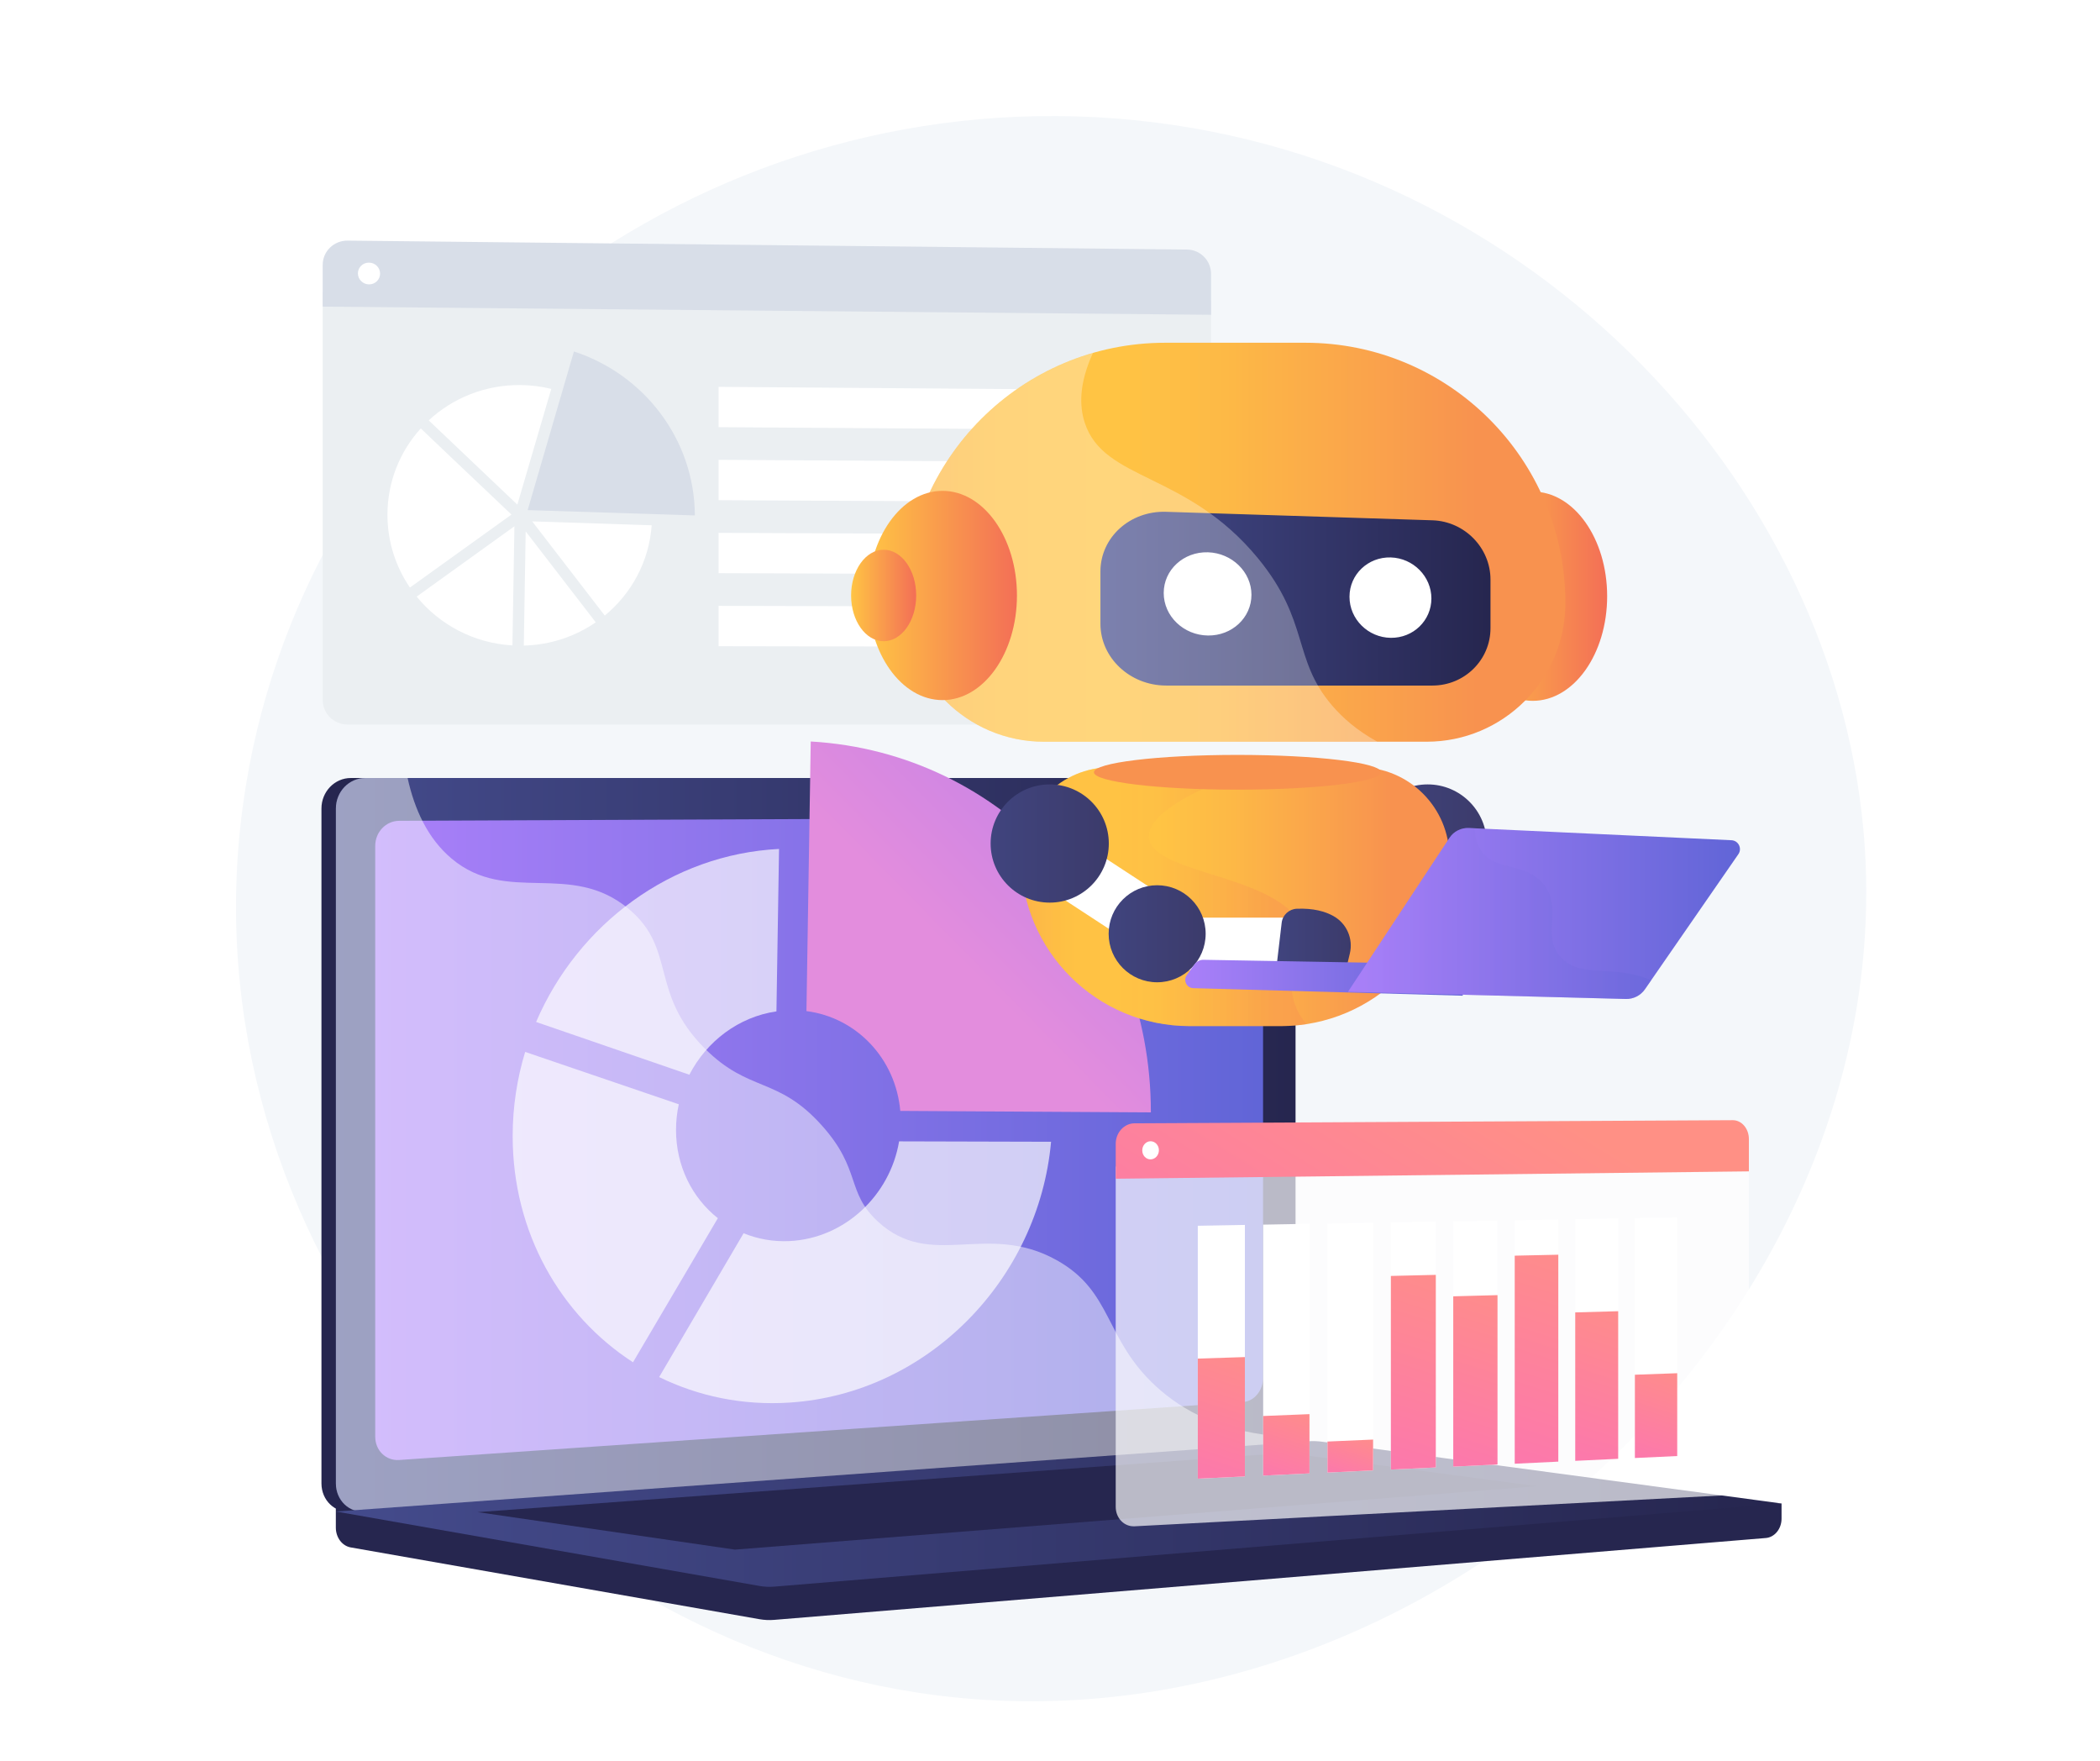 <svg xmlns="http://www.w3.org/2000/svg" viewBox="0 250 3710 3110" style="enable-background:new 0 0 3710 3710" xml:space="preserve"><style>.st0{fill:#fff}.st2{fill:#26264f}</style><path class="st0" d="M0 0h3710v3710H0z" id="Background"/><g id="Illustration"><path d="M1901.8 455.6C1164.6 433.9 525.9 968.8 429.4 1670.8c-105.5 767.5 475.1 1458 1189.6 1568.6 888.7 137.6 1750.6-658.3 1673.2-1521.7-58.3-650.4-640.9-1239.9-1390.4-1262.1z" style="fill:#f4f7fa"/><path class="st2" d="m3147.4 2905.6-2554.1-21.8v64.4c0 17.5 11.1 32.3 26.2 35l722.2 126.8c8.6 1.5 17.3 1.9 25.9 1.2l1752-144.6c15.6-1.3 27.8-16.2 27.8-34.2v-26.8z"/><path class="st2" d="M2220.6 2802.3 619.8 2920.2c-28.6 2.1-51.9-20.3-51.9-50.1v-1192c0-29.8 23.3-53.9 51.9-53.9h1600.8c23.6 0 42.7 21.8 42.7 48.7v1077.6c0 26.9-19.1 50.1-42.7 51.8z"/><linearGradient id="SVGID_1_" gradientUnits="userSpaceOnUse" x1="593.381" y1="2272.251" x2="2288.786" y2="2272.251"><stop offset="0" style="stop-color:#444b8c"/><stop offset=".996" style="stop-color:#26264f"/></linearGradient><path d="M2246.1 2802.3 645.3 2920.2c-28.6 2.1-51.9-20.3-51.9-50.1v-1192c0-29.8 23.3-53.9 51.9-53.9h1600.8c23.6 0 42.7 21.8 42.7 48.7v1077.6c0 26.9-19.1 50.1-42.7 51.8z" style="fill:url(#SVGID_1_)"/><linearGradient id="SVGID_2_" gradientUnits="userSpaceOnUse" x1="663.015" y1="2261.109" x2="2231.452" y2="2261.109"><stop offset="0" style="stop-color:#aa80f9"/><stop offset=".996" style="stop-color:#6165d7"/></linearGradient><path d="m2196.2 2726.4-1491 102.4c-23.3 1.6-42.3-16.8-42.3-41.1V1744c0-24.3 18.9-44.1 42.3-44.2l1491-6.4c19.5-.1 35.2 17.8 35.2 39.9v950.6c.1 22.1-15.7 41.1-35.2 42.5z" style="fill:url(#SVGID_2_)"/><path class="st0" d="M1502.2 1656.8c0 11.1-8.2 20.1-18.4 20.1s-18.5-8.9-18.5-20 8.3-20.1 18.5-20.1c10.2-.1 18.4 8.9 18.4 20z"/><path d="M645.3 2920.2 2238 2802.9l8.1-.6c10.8-.8 20.7-6.1 28.2-14.3-114.6-6.3-185.8-46.9-231.7-89-92.2-84.4-76.2-167.6-175.7-223.1-124-69.2-221.6 18.5-315.7-68-57.1-52.5-29-91.6-99.3-170-77.8-86.8-128.4-57.6-206.6-135.8-98.8-98.8-49.4-175.7-134.5-246.6-103.3-86.1-214.6-6.4-312.9-88.9-42.4-35.6-65.7-87.4-77.8-142.4h-74.8c-28.6 0-51.9 24.1-51.9 53.9v1192.1c0 29.7 23.3 52.1 51.9 50z" style="opacity:.48;fill:#fff"/><linearGradient id="SVGID_3_" gradientUnits="userSpaceOnUse" x1="593.381" y1="2924.139" x2="3147.44" y2="2924.139"><stop offset="0" style="stop-color:#444b8c"/><stop offset=".996" style="stop-color:#26264f"/></linearGradient><path d="m2309.9 2795.8-1716.5 124 748.4 131.5c8.6 1.5 17.3 1.9 25.9 1.2l1779.7-146.9-810.2-108.9c-9-1.3-18.2-1.6-27.3-.9z" style="fill:url(#SVGID_3_)"/><path class="st2" d="m843.8 2920.9 1429.1-104.8 442.3 59-1416.8 112z"/><path class="st0" d="M1217.9 2148.3c30.5-59.2 87.3-102.3 153.8-111.9l4.6-286.9c-189.9 9.5-354.9 132.5-429.2 305.6l270.8 93.2zm370.5 117.7c-16 95.4-96.1 171.3-193.4 176.1-28.9 1.4-56.4-3.6-81.3-13.8l-149.2 254c69.1 33.9 147.6 50.5 230.4 45.1 244.3-15.8 440.1-217.8 462-460.7l-268.5-.7zm-470.1 390.2 149.9-254.5c-45.1-35.7-73.9-91.7-73.9-155.9 0-15.5 1.7-30.7 4.9-45.3L927.8 2108c-14.4 47.2-22.1 97.2-22.1 148.7 0 170.6 84.7 316.7 212.6 399.5z" style="opacity:.67"/><linearGradient id="SVGID_4_" gradientUnits="userSpaceOnUse" x1="1680.792" y1="1938.499" x2="2385.795" y2="1244.179"><stop offset=".004" style="stop-color:#e38ddd"/><stop offset="1" style="stop-color:#9571f6"/></linearGradient><path d="M1424.7 2035.9c88.8 11.4 157.6 84 165.8 176.3l442.7 2.6v-.6c0-349.6-260.9-635-600.9-654.5l-7.6 476.2z" style="fill:url(#SVGID_4_)"/><path d="M570.1 766v720.5c0 23.9 19.8 43.3 44.2 43.3H2097c23.5 0 42.5-19 42.5-42.5V780.9L570.1 766z" style="fill:#ebeff2"/><path d="M2097 690.8 614.3 675c-24.4-.3-44.2 18.9-44.2 42.8v73.8L2139.5 806v-72.4c0-23.4-19-42.6-42.5-42.8zM932.2 1151l81.7-280.2c123.7 40.3 213 154.9 213.7 289.6l-295.4-9.4z" style="fill:#d8dee8"/><path class="st0" d="M1151.3 1177.8c-4.6 64.1-35.8 120.8-82.9 159.5l-128.2-166.4 211.1 6.9zM914 1141.3c-49.5-46.9-109.1-103.6-156.6-148.8 42.1-39.1 99-62.8 161.5-62.4 19 .1 37.4 2.5 55 6.8L914 1141.3zm-10.4 17.6-179.4 128.9c-25.1-36.8-39.7-81-39.7-128.6 0-58.7 22.3-112.1 58.9-152.5 13.1 12.5 27.7 26.4 43.7 41.7 48.5 46 97.3 92.2 116.5 110.5zm5.2 20.7-3.5 210.4c-68.3-3.9-128.9-36.7-169.2-86.2l172.7-124.2zm19.9 9 123.8 160.6c-36.1 24.9-79.9 39.9-127.1 41.1l3.3-201.7zm1100.6-179-759.8-5.1v-71.2l759.8 5.7zm0 127.7-759.8-3.8v-71.3l759.8 4.5zm0 127.7-759.8-2.6v-71.2l759.8 3.2zm0 127.7-759.8-1.3v-71.3l759.8 2zM671.5 733.3c0 10.6-8.8 19.1-19.6 19-10.8-.1-19.6-8.8-19.6-19.4 0-10.6 8.8-19.2 19.6-19 10.8 0 19.6 8.7 19.6 19.4z"/><path transform="rotate(-56.817 2638.838 1838.327)" class="st0" d="M2588.4 1673.3h101v330h-101z"/><linearGradient id="SVGID_5_" gradientUnits="userSpaceOnUse" x1="2417.827" y1="1739.942" x2="2626.592" y2="1739.942"><stop offset="0" style="stop-color:#40447e"/><stop offset=".996" style="stop-color:#3c3b6b"/></linearGradient><circle cx="2522.2" cy="1739.9" r="104.4" style="fill:url(#SVGID_5_)"/><linearGradient id="SVGID_6_" gradientUnits="userSpaceOnUse" x1="2626.323" y1="1899.33" x2="2797.736" y2="1899.33"><stop offset="0" style="stop-color:#40447e"/><stop offset=".996" style="stop-color:#3c3b6b"/></linearGradient><circle cx="2712" cy="1899.3" r="85.7" style="fill:url(#SVGID_6_)"/><linearGradient id="SVGID_7_" gradientUnits="userSpaceOnUse" x1="2576.342" y1="1303.123" x2="2839.315" y2="1303.123"><stop offset="0" style="stop-color:#ffc444"/><stop offset=".996" style="stop-color:#f36f56"/></linearGradient><ellipse cx="2707.8" cy="1303.1" rx="131.5" ry="184.8" style="fill:url(#SVGID_7_)"/><linearGradient id="SVGID_8_" gradientUnits="userSpaceOnUse" x1="1599.028" y1="1207.694" x2="2765.42" y2="1207.694"><stop offset="0" style="stop-color:#fcb148"/><stop offset=".052" style="stop-color:#fdba46"/><stop offset=".142" style="stop-color:#ffc244"/><stop offset=".318" style="stop-color:#ffc444"/><stop offset=".485" style="stop-color:#fdb946"/><stop offset=".775" style="stop-color:#f99c4d"/><stop offset=".866" style="stop-color:#f8924f"/><stop offset="1" style="stop-color:#f8924f"/></linearGradient><path d="M2306 855.4h-247.5c-253.8 0-459.5 205.7-459.5 459.5 0 135.4 109.8 245.2 245.2 245.2h676.1c135.4 0 245.2-109.8 245.2-245.2-.1-253.8-205.8-459.5-459.5-459.5z" style="fill:url(#SVGID_8_)"/><linearGradient id="SVGID_9_" gradientUnits="userSpaceOnUse" x1="1803.864" y1="1833.842" x2="2560.585" y2="1833.842"><stop offset="0" style="stop-color:#fcb148"/><stop offset=".052" style="stop-color:#fdba46"/><stop offset=".142" style="stop-color:#ffc244"/><stop offset=".318" style="stop-color:#ffc444"/><stop offset=".485" style="stop-color:#fdb946"/><stop offset=".775" style="stop-color:#f99c4d"/><stop offset=".866" style="stop-color:#f8924f"/><stop offset="1" style="stop-color:#f8924f"/></linearGradient><path d="M2262.5 2062.4h-160.6c-164.6 0-298.1-133.5-298.1-298.1 0-87.8 71.2-159.1 159.1-159.1h438.6c87.8 0 159.1 71.2 159.1 159.1 0 164.7-133.5 298.1-298.1 298.1z" style="fill:url(#SVGID_9_)"/><linearGradient id="SVGID_10_" gradientUnits="userSpaceOnUse" x1="1944.124" y1="1307.367" x2="2633.165" y2="1307.367"><stop offset="0" style="stop-color:#444b8c"/><stop offset=".996" style="stop-color:#26264f"/></linearGradient><path d="M2530.6 1460.9h-470.4c-63.8 0-116.1-48.9-116.1-109.1v-92.4c0-60.3 52.3-107.5 116.1-105.4l470.4 15c56.9 1.8 102.6 48.7 102.6 104.7v85.9c0 55.9-45.7 101.3-102.6 101.3z" style="fill:url(#SVGID_10_)"/><path class="st0" d="M2210.9 1300.6c0 40.3-34.3 72.5-76.9 71.9-43-.5-78.1-34.2-78.1-75.1 0-40.9 35.1-73.1 78.1-71.9 42.6 1.3 76.9 34.9 76.9 75.1zm317.9 6.5c0 38.9-32 70-71.8 69.5-40.1-.5-72.9-33-72.9-72.5s32.8-70.6 72.9-69.5c39.8 1.2 71.8 33.6 71.8 72.5z"/><path d="M2352.9 1495.6c-70-82.2-38.9-147.9-130.3-259.3-125.8-153.3-272.7-135.9-306.3-239.9-9.3-28.8-10.4-68.3 14.6-123-191.7 55.3-331.9 232-331.9 441.5 0 135.4 109.8 245.2 245.2 245.2h589.2c-35.3-19.3-61.1-41.8-80.5-64.5z" style="opacity:.3;fill:#fff"/><linearGradient id="SVGID_11_" gradientUnits="userSpaceOnUse" x1="1533.661" y1="1301.838" x2="1796.633" y2="1301.838"><stop offset="0" style="stop-color:#ffc444"/><stop offset=".996" style="stop-color:#f36f56"/></linearGradient><ellipse cx="1665.1" cy="1301.8" rx="131.5" ry="184.8" style="fill:url(#SVGID_11_)"/><linearGradient id="SVGID_12_" gradientUnits="userSpaceOnUse" x1="1503.636" y1="1301.838" x2="1618.63" y2="1301.838"><stop offset="0" style="stop-color:#ffc444"/><stop offset=".996" style="stop-color:#f36f56"/></linearGradient><ellipse cx="1561.1" cy="1301.8" rx="57.5" ry="80.8" style="fill:url(#SVGID_12_)"/><linearGradient id="SVGID_13_" gradientUnits="userSpaceOnUse" x1="1803.864" y1="1833.842" x2="2307.875" y2="1833.842"><stop offset="0" style="stop-color:#fcb148"/><stop offset=".052" style="stop-color:#fdba46"/><stop offset=".142" style="stop-color:#ffc244"/><stop offset=".318" style="stop-color:#ffc444"/><stop offset=".485" style="stop-color:#fdb946"/><stop offset=".775" style="stop-color:#f99c4d"/><stop offset=".866" style="stop-color:#f8924f"/><stop offset="1" style="stop-color:#f8924f"/></linearGradient><path d="M2302 1898.3c-22-103.4-265.7-101-272.3-168.6-5.1-52.1 134.8-103.7 152.4-110.2 15-5.5 30-10.2 44.7-14.3h-263.9c-87.8 0-159.1 71.2-159.1 159.1 0 164.6 133.5 298.1 298.1 298.1h160.6c15.4 0 30.6-1.2 45.4-3.4-14-17.3-23.1-36.3-25.3-56.9-4.9-45.9 28-63.7 19.4-103.8z" style="opacity:.4;fill:url(#SVGID_13_)"/><linearGradient id="SVGID_14_" gradientUnits="userSpaceOnUse" x1="2072.716" y1="2491.984" x2="2145.63" y2="1927.858"><stop offset="0" style="stop-color:#fcb148"/><stop offset=".052" style="stop-color:#fdba46"/><stop offset=".142" style="stop-color:#ffc244"/><stop offset=".318" style="stop-color:#ffc444"/><stop offset=".398" style="stop-color:#fec045"/><stop offset=".71" style="stop-color:#faa34b"/><stop offset=".866" style="stop-color:#f8924f"/><stop offset="1" style="stop-color:#f8924f"/></linearGradient><ellipse cx="2186.2" cy="1614.1" rx="253.6" ry="30.7" style="fill:url(#SVGID_14_)"/><path transform="rotate(-56.817 1971.098 1838.314)" class="st0" d="M1920.7 1673.3h101v330h-101z"/><linearGradient id="SVGID_15_" gradientUnits="userSpaceOnUse" x1="1750.084" y1="1739.942" x2="1958.849" y2="1739.942"><stop offset="0" style="stop-color:#40447e"/><stop offset=".996" style="stop-color:#3c3b6b"/></linearGradient><circle cx="1854.5" cy="1739.9" r="104.4" style="fill:url(#SVGID_15_)"/><path class="st0" d="M2092.9 1870.8h241.8l-9.6 100.1-237-8z"/><linearGradient id="SVGID_16_" gradientUnits="userSpaceOnUse" x1="1958.58" y1="1899.33" x2="2129.993" y2="1899.33"><stop offset="0" style="stop-color:#40447e"/><stop offset=".996" style="stop-color:#3c3b6b"/></linearGradient><circle cx="2044.3" cy="1899.3" r="85.7" style="fill:url(#SVGID_16_)"/><linearGradient id="SVGID_17_" gradientUnits="userSpaceOnUse" x1="2255.994" y1="1903.202" x2="2386.424" y2="1903.202"><stop offset="0" style="stop-color:#40447e"/><stop offset=".996" style="stop-color:#3c3b6b"/></linearGradient><path d="M2355.7 1868c-14.7-8.2-35.3-14-64.5-12.9-13.8.5-25.3 11-26.9 24.7l-8.4 71.5h124.7l4.1-17.1c6.3-26-5.5-53.1-29-66.2z" style="fill:url(#SVGID_17_)"/><linearGradient id="SVGID_18_" gradientUnits="userSpaceOnUse" x1="2093.909" y1="1976.989" x2="2584.373" y2="1976.989"><stop offset="0" style="stop-color:#aa80f9"/><stop offset=".996" style="stop-color:#6165d7"/></linearGradient><path d="m2576 1953.1-449.9-7.8c-6.2-.1-12 2.8-15.7 7.9l-13.7 19.1c-6.8 9.5-.3 22.8 11.4 23.1l476.2 13.3-8.3-55.6z" style="fill:url(#SVGID_18_)"/><linearGradient id="SVGID_19_" gradientUnits="userSpaceOnUse" x1="2381.582" y1="1863.512" x2="3073.936" y2="1863.512"><stop offset="0" style="stop-color:#aa80f9"/><stop offset=".996" style="stop-color:#6165d7"/></linearGradient><path d="m3058.9 1734.1-463.9-21.6c-13.7-.6-26.8 6-34.3 17.5l-179.1 271.7 490.6 12.8c13.5.4 26.2-6.1 33.9-17.2l165-238.5c7-10.2.2-24.1-12.2-24.7z" style="fill:url(#SVGID_19_)"/><linearGradient id="SVGID_20_" gradientUnits="userSpaceOnUse" x1="2381.582" y1="1863.513" x2="2916.944" y2="1863.513"><stop offset="0" style="stop-color:#aa80f9"/><stop offset=".996" style="stop-color:#6165d7"/></linearGradient><path d="M2560.7 1730c7.6-11.5 20.6-18.1 34.3-17.5l10.2.5c.5 15.1 4.2 29 12.6 40.7 26.3 36.4 75.2 18.2 108.1 57.1 36.2 42.7-2.8 88 29.5 127.6 34 41.7 95.2 13.6 161.6 43.2l-10.9 15.7c-7.7 11.1-20.4 17.5-33.9 17.2l-490.6-12.8 179.1-271.7z" style="opacity:.3;fill:url(#SVGID_20_)"/><path d="M1971.1 2310.5v601c0 20 14.9 35.3 33.3 34.4l1056.7-55.5c15.8-.8 28.6-16.5 28.6-35V2299l-1118.6 11.5z" style="opacity:.68;fill:#fff"/><linearGradient id="SVGID_21_" gradientUnits="userSpaceOnUse" x1="2622.501" y1="2138.616" x2="2123.446" y2="2954.464"><stop offset="0" style="stop-color:#ff9085"/><stop offset="1" style="stop-color:#fb6fbb"/></linearGradient><path d="m3061.1 2228.6-1056.7 5.5c-18.4.1-33.3 16.3-33.3 36.3v61.6l1118.6-13v-57c0-18.6-12.8-33.5-28.6-33.4z" style="fill:url(#SVGID_21_)"/><path class="st0" d="M2047.4 2281.7c0 8.8-6.6 16-14.7 16.1-8.1.1-14.7-7-14.7-15.9 0-8.8 6.6-16.1 14.7-16.1s14.7 7.1 14.7 15.9zm151.9 576.2-83.2 3.9v-446.7l83.2-1.5z"/><linearGradient id="SVGID_22_" gradientUnits="userSpaceOnUse" x1="2206.234" y1="2602.372" x2="2090.863" y2="2962.409"><stop offset="0" style="stop-color:#ff9085"/><stop offset="1" style="stop-color:#fb6fbb"/></linearGradient><path style="fill:url(#SVGID_22_)" d="m2199.3 2857.9-83.2 3.9v-212.1l83.2-2.7z"/><path class="st0" d="m2313.4 2852.5-81.8 3.9v-443.3l81.8-1.5z"/><linearGradient id="SVGID_23_" gradientUnits="userSpaceOnUse" x1="2299.589" y1="2717.285" x2="2235.213" y2="2918.184"><stop offset="0" style="stop-color:#ff9085"/><stop offset="1" style="stop-color:#fb6fbb"/></linearGradient><path style="fill:url(#SVGID_23_)" d="m2313.4 2852.5-81.8 3.9v-105.3l81.8-3.3z"/><path class="st0" d="m2425.8 2847.2-80.6 3.8v-439.9l80.6-1.4z"/><linearGradient id="SVGID_24_" gradientUnits="userSpaceOnUse" x1="2402.464" y1="2768.855" x2="2362.255" y2="2894.335"><stop offset="0" style="stop-color:#ff9085"/><stop offset="1" style="stop-color:#fb6fbb"/></linearGradient><path style="fill:url(#SVGID_24_)" d="m2425.8 2847.2-80.6 3.8v-54.8l80.6-3.5z"/><path class="st0" d="m2536.6 2842-79.4 3.7v-436.6l79.4-1.3z"/><linearGradient id="SVGID_25_" gradientUnits="userSpaceOnUse" x1="2571.056" y1="2441.277" x2="2394.623" y2="2991.869"><stop offset="0" style="stop-color:#ff9085"/><stop offset="1" style="stop-color:#fb6fbb"/></linearGradient><path style="fill:url(#SVGID_25_)" d="m2536.6 2842-79.4 3.7v-342l79.4-1.9z"/><path class="st0" d="m2645.6 2836.8-78.2 3.7v-433.3l78.2-1.3z"/><linearGradient id="SVGID_26_" gradientUnits="userSpaceOnUse" x1="2672.392" y1="2482.588" x2="2515.715" y2="2971.528"><stop offset="0" style="stop-color:#ff9085"/><stop offset="1" style="stop-color:#fb6fbb"/></linearGradient><path style="fill:url(#SVGID_26_)" d="m2645.6 2836.8-78.2 3.7v-300.8l78.2-2.1z"/><path class="st0" d="m2753 2831.7-77 3.7v-430l77-1.4z"/><linearGradient id="SVGID_27_" gradientUnits="userSpaceOnUse" x1="2793.624" y1="2402.864" x2="2605.479" y2="2990.007"><stop offset="0" style="stop-color:#ff9085"/><stop offset="1" style="stop-color:#fb6fbb"/></linearGradient><path style="fill:url(#SVGID_27_)" d="m2753 2831.7-77 3.7v-367.5l77-1.7z"/><path class="st0" d="m2858.8 2826.7-75.9 3.6v-426.8l75.9-1.3z"/><linearGradient id="SVGID_28_" gradientUnits="userSpaceOnUse" x1="2878.898" y1="2516.413" x2="2740.993" y2="2946.775"><stop offset="0" style="stop-color:#ff9085"/><stop offset="1" style="stop-color:#fb6fbb"/></linearGradient><path style="fill:url(#SVGID_28_)" d="m2858.8 2826.7-75.9 3.6v-262.2l75.9-2.1z"/><path class="st0" d="m2963.1 2821.8-74.8 3.5v-423.6l74.8-1.3z"/><linearGradient id="SVGID_29_" gradientUnits="userSpaceOnUse" x1="2960.653" y1="2641.002" x2="2877.623" y2="2900.114"><stop offset="0" style="stop-color:#ff9085"/><stop offset="1" style="stop-color:#fb6fbb"/></linearGradient><path style="fill:url(#SVGID_29_)" d="m2963.1 2821.8-74.8 3.5v-147.1l74.8-2.7z"/></g></svg>